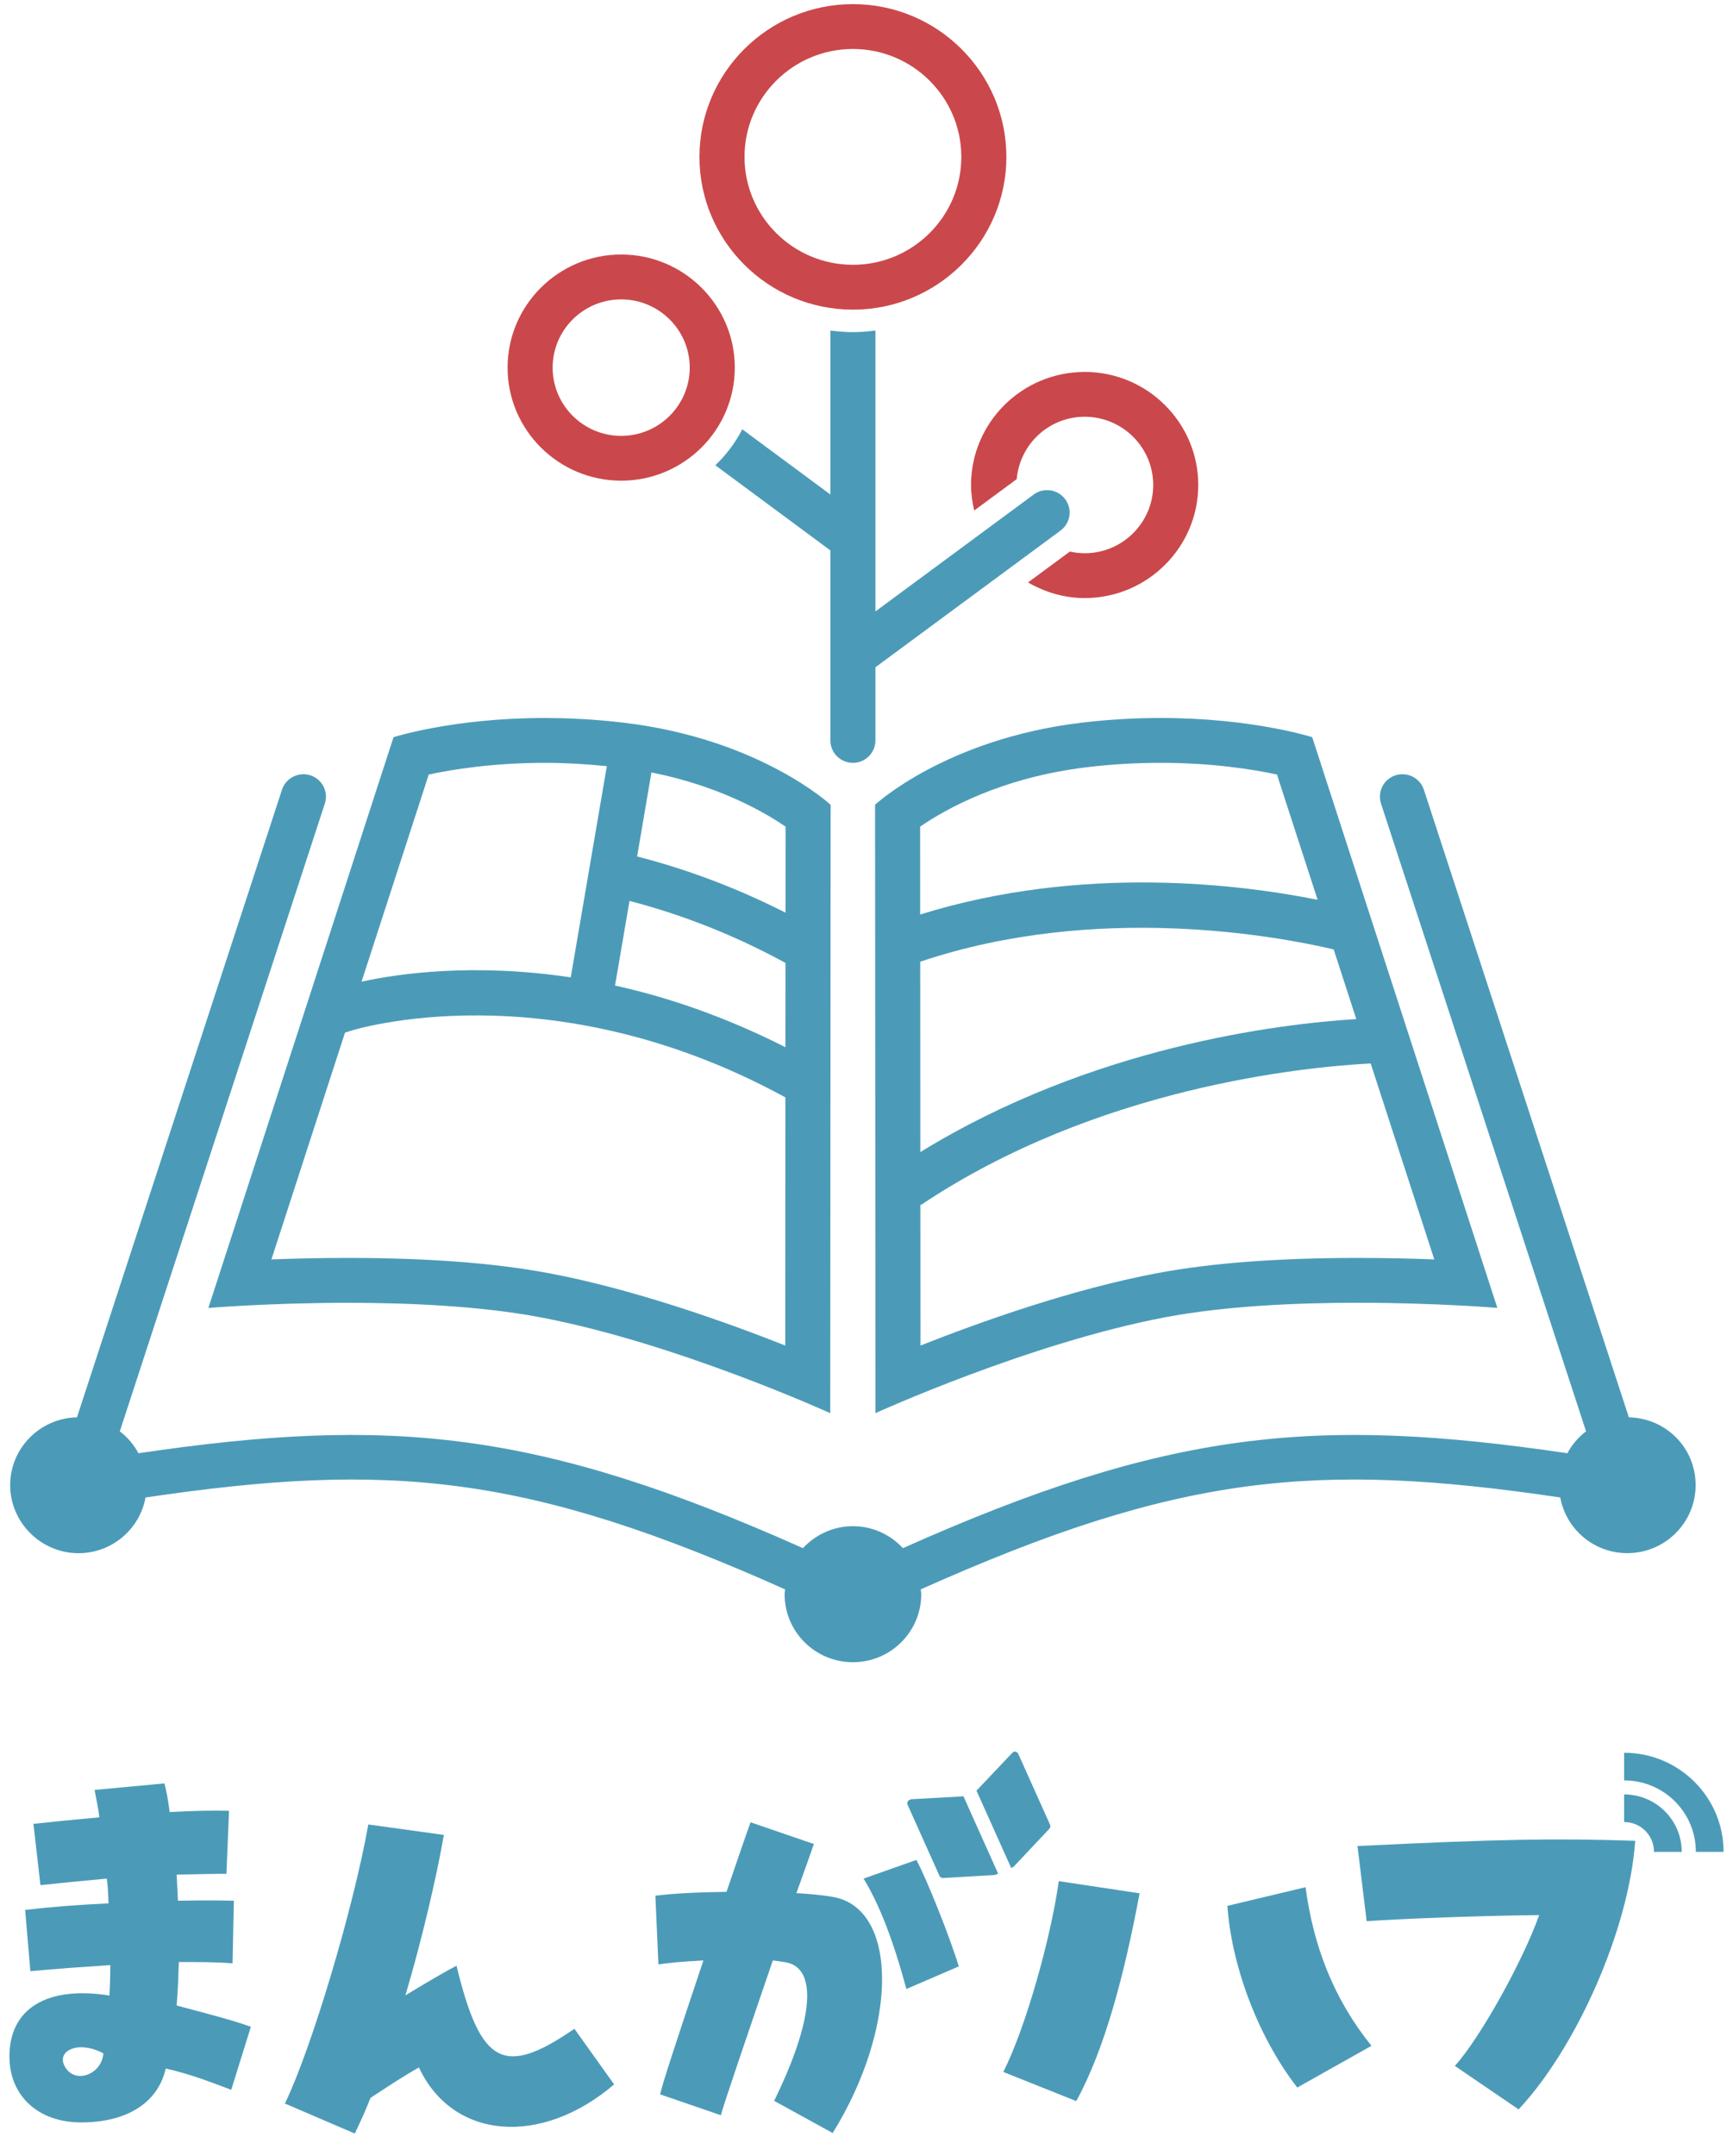 <svg width="74" height="92" viewBox="0 0 74 92" fill="none" xmlns="http://www.w3.org/2000/svg">
<g clip-path="url(#clip0_345_16406)">
<path d="M26.525 20.511C23.85 20.511 21.674 18.346 21.674 15.686C21.674 13.025 23.85 10.86 26.525 10.86C29.2 10.86 31.376 13.025 31.376 15.686C31.376 18.346 29.2 20.511 26.525 20.511ZM26.525 12.775C24.91 12.775 23.598 14.081 23.598 15.687C23.598 17.293 24.91 18.599 26.525 18.599C28.139 18.599 29.452 17.292 29.452 15.687C29.452 14.082 28.138 12.775 26.525 12.775Z" fill="#CA484B"/>
<path d="M56.031 31.456C56.031 31.456 53.487 30.636 49.56 30.636C48.52 30.636 47.383 30.694 46.17 30.839C40.381 31.534 37.366 34.338 37.366 34.338L37.383 60.298C37.383 60.298 43.975 57.298 49.776 56.204C52.324 55.724 55.364 55.589 57.972 55.589C61.307 55.589 63.937 55.808 63.937 55.808L56.031 31.453V31.456ZM39.294 41.036C46.874 38.486 54.653 39.971 56.949 40.512L57.914 43.484C54.6 43.687 46.611 44.661 39.299 49.16L39.294 41.037V41.036ZM46.401 32.739C47.447 32.612 48.51 32.55 49.56 32.55C51.786 32.55 53.534 32.836 54.527 33.049L56.263 38.395C53.044 37.747 46.23 36.865 39.292 39.022L39.29 35.273C40.345 34.546 42.752 33.176 46.401 32.739ZM49.417 54.325C45.744 55.017 41.833 56.415 39.304 57.415L39.3 51.389L39.32 51.419C46.826 46.393 55.678 45.527 58.529 45.378L61.245 53.74C60.305 53.704 59.186 53.676 57.974 53.676C54.579 53.676 51.7 53.894 49.418 54.325H49.417Z" fill="#4B9BB8"/>
<path d="M23.274 30.636C19.348 30.636 16.804 31.456 16.804 31.456L8.897 55.811C8.897 55.811 11.528 55.591 14.862 55.591C17.472 55.591 20.512 55.726 23.059 56.207C28.86 57.3 35.452 60.3 35.452 60.3L35.468 34.341C35.468 34.341 32.453 31.537 26.664 30.841C25.452 30.696 24.314 30.638 23.274 30.638V30.636ZM33.538 44.685C30.955 43.377 28.502 42.546 26.262 42.054L26.88 38.442C29.117 39.025 31.328 39.889 33.458 41.044L33.541 41.09L33.538 44.685ZM18.308 33.049C19.302 32.836 21.05 32.55 23.274 32.55C24.151 32.55 25.035 32.604 25.912 32.692L24.371 41.704C20.227 41.084 17.013 41.542 15.438 41.889L18.308 33.049ZM23.416 54.325C21.135 53.894 18.256 53.676 14.861 53.676C13.647 53.676 12.53 53.704 11.59 53.74L14.731 44.065L14.982 43.983C15.066 43.956 23.406 41.331 33.458 46.784L33.537 46.827L33.531 57.414C31.002 56.414 27.089 55.016 23.418 54.323L23.416 54.325ZM33.542 38.944C31.48 37.9 29.357 37.095 27.205 36.547L27.817 32.961C30.69 33.531 32.628 34.645 33.545 35.274L33.542 38.943V38.944Z" fill="#4B9BB8"/>
<path d="M36.42 13.213C32.806 13.213 29.867 10.289 29.867 6.695C29.867 3.1 32.806 0.176 36.42 0.176C40.033 0.176 42.973 3.1 42.973 6.695C42.973 10.289 40.033 13.213 36.42 13.213ZM36.42 2.09C33.867 2.09 31.791 4.155 31.791 6.695C31.791 9.234 33.867 11.299 36.42 11.299C38.973 11.299 41.049 9.234 41.049 6.695C41.049 4.155 38.973 2.09 36.42 2.09Z" fill="#CA484B"/>
<path d="M45.285 22.639C45.712 22.324 45.801 21.724 45.484 21.3C45.168 20.877 44.566 20.787 44.138 21.102L37.381 26.09V14.104C37.065 14.144 36.746 14.172 36.42 14.172C36.094 14.172 35.773 14.144 35.458 14.104V21.101L31.695 18.318C31.399 18.892 31.009 19.411 30.546 19.854L35.458 23.487V31.594C35.458 32.123 35.889 32.551 36.42 32.551C36.95 32.551 37.381 32.122 37.381 31.594V28.473L45.285 22.64V22.639Z" fill="#4B9BB8"/>
<path d="M46.315 15.871C43.64 15.871 41.464 18.036 41.464 20.696C41.464 21.072 41.517 21.433 41.599 21.784L43.414 20.444C43.545 18.958 44.788 17.783 46.316 17.783C47.93 17.783 49.243 19.09 49.243 20.695C49.243 22.3 47.929 23.607 46.316 23.607C46.099 23.607 45.888 23.579 45.684 23.535L43.897 24.853C44.613 25.265 45.431 25.52 46.315 25.52C48.989 25.52 51.166 23.355 51.166 20.695C51.166 18.034 48.989 15.87 46.315 15.87V15.871Z" fill="#CA484B"/>
<path d="M69.553 60.478L60.8 33.697C60.636 33.195 60.094 32.922 59.588 33.083C59.082 33.247 58.807 33.786 58.97 34.289L67.725 61.075C67.395 61.326 67.125 61.644 66.927 62.01C56.196 60.426 49.882 61.005 38.555 66.06C38.023 65.487 37.267 65.123 36.421 65.123C35.575 65.123 34.819 65.487 34.286 66.06C22.957 61.005 16.644 60.426 5.912 62.01C5.714 61.644 5.445 61.327 5.116 61.076L13.871 34.289C14.035 33.787 13.759 33.247 13.254 33.083C12.748 32.922 12.206 33.195 12.041 33.697L3.287 60.478C1.706 60.512 0.434 61.793 0.434 63.373C0.434 64.954 1.741 66.275 3.351 66.275C4.782 66.275 5.967 65.249 6.215 63.898C16.681 62.349 22.534 62.908 33.524 67.819C33.519 67.888 33.503 67.955 33.503 68.026C33.503 69.628 34.809 70.927 36.42 70.927C38.03 70.927 39.337 69.628 39.337 68.026C39.337 67.955 39.32 67.888 39.316 67.819C50.306 62.908 56.16 62.349 66.623 63.897C66.872 65.248 68.056 66.273 69.487 66.273C71.097 66.273 72.404 64.974 72.404 63.372C72.404 61.77 71.133 60.513 69.554 60.478H69.553Z" fill="#4B9BB8"/>
<path d="M0.403 87.746C0.403 85.706 2.006 84.723 4.673 85.15C4.71 84.427 4.71 84.073 4.71 83.851C3.572 83.926 2.49 84 1.297 84.111L1.074 81.496C2.192 81.366 3.386 81.273 4.635 81.217C4.616 80.68 4.597 80.42 4.56 80.16C3.534 80.254 2.602 80.346 1.726 80.439L1.428 77.824C2.285 77.732 3.199 77.638 4.243 77.545C4.206 77.211 4.131 76.878 4.038 76.377L7.021 76.098C7.113 76.45 7.188 76.859 7.244 77.322C8.176 77.266 9.071 77.247 9.78 77.266L9.669 79.956C9.035 79.956 8.308 79.975 7.543 79.992C7.562 80.363 7.58 80.734 7.599 81.105C8.512 81.086 9.333 81.086 9.986 81.105L9.93 83.776C9.24 83.72 8.456 83.72 7.637 83.72C7.618 84.277 7.6 84.888 7.543 85.575C8.717 85.89 9.893 86.186 10.712 86.483L9.874 89.172C9.017 88.857 8.215 88.523 7.078 88.264C6.742 89.73 5.419 90.564 3.461 90.564C1.652 90.564 0.403 89.451 0.403 87.745L0.403 87.746ZM3.424 88.581C3.891 88.581 4.375 88.191 4.412 87.616C4.076 87.43 3.722 87.356 3.443 87.356C2.847 87.375 2.473 87.746 2.809 88.246C2.958 88.469 3.182 88.581 3.424 88.581Z" fill="#4B9BB8"/>
<path d="M12.166 89.758C13.321 87.365 15.093 81.412 15.727 77.851L18.953 78.296C18.655 80.039 18.002 82.821 17.312 85.14C18.394 84.491 18.99 84.138 19.494 83.878C20.52 88.107 21.508 88.644 24.527 86.568L26.224 88.942C23.092 91.612 19.325 91.297 17.889 88.219C17.255 88.571 16.64 88.98 15.82 89.517C15.633 89.999 15.409 90.5 15.149 91.038L12.166 89.758Z" fill="#4B9BB8"/>
<path d="M42.843 88.41C43.795 86.519 44.858 82.754 45.211 80.269L48.661 80.788C48.008 84.275 47.169 87.447 45.957 89.654L42.843 88.412V88.41ZM52.409 81.324L55.747 80.527C56.083 83.012 56.921 85.257 58.562 87.296L55.393 89.076C53.64 86.813 52.577 83.753 52.41 81.323L52.409 81.324Z" fill="#4B9BB8"/>
<path d="M62.123 88.154C63.223 86.931 65.031 83.666 65.723 81.718C63.447 81.737 59.924 81.866 58.357 81.978L57.965 78.77C64.099 78.473 66.356 78.436 69.824 78.547C69.563 82.312 67.326 87.357 64.846 90.009L62.125 88.154H62.123Z" fill="#4B9BB8"/>
<path d="M33.055 89.645C34.714 86.269 34.957 83.97 33.539 83.729C33.39 83.71 33.203 83.673 32.999 83.654C31.992 86.603 30.893 89.812 30.781 90.257L28.189 89.367C28.244 89.051 28.767 87.438 30.035 83.654C29.178 83.691 28.506 83.765 28.115 83.821L27.985 80.89C28.711 80.797 29.756 80.742 31.023 80.724C31.359 79.741 31.806 78.424 32.049 77.757L34.753 78.684C34.642 78.999 34.305 79.965 34.007 80.779C34.661 80.817 35.182 80.873 35.593 80.946C38.371 81.466 38.352 86.51 35.556 91.017L33.057 89.644L33.055 89.645ZM36.875 80.16L39.131 79.363C39.579 80.198 40.586 82.72 40.94 83.907L38.703 84.871C38.143 82.793 37.546 81.254 36.875 80.16Z" fill="#4B9BB8"/>
<path d="M41.108 76.652L38.9 76.774C38.885 76.781 38.87 76.788 38.841 76.801C38.812 76.813 38.781 76.827 38.765 76.87C38.733 76.919 38.738 76.971 38.758 77.016L40.115 80.041C40.142 80.101 40.214 80.141 40.265 80.136L42.488 80.006L42.548 79.98L42.621 79.947L41.136 76.639L41.108 76.652Z" fill="#4B9BB8"/>
<path d="M43.364 74.743C43.328 74.742 43.291 74.739 43.262 74.753H43.298C43.283 74.762 43.254 74.775 43.239 74.781L41.715 76.387L41.692 76.397L43.177 79.705L43.215 79.688C43.23 79.682 43.259 79.668 43.274 79.662L44.808 78.034C44.855 77.978 44.865 77.92 44.837 77.86L43.48 74.835C43.46 74.791 43.41 74.76 43.367 74.743H43.364Z" fill="#4B9BB8"/>
<path d="M69.354 74.791C69.354 74.791 69.352 74.791 69.351 74.791V75.97C69.351 75.97 69.352 75.97 69.354 75.97C71.043 75.97 72.413 77.332 72.413 79.013C72.413 79.015 72.413 79.019 72.413 79.021H73.597C73.597 79.021 73.597 79.015 73.597 79.013C73.597 76.685 71.694 74.791 69.354 74.791ZM69.354 76.569C69.354 76.569 69.352 76.569 69.351 76.569V77.747C69.351 77.747 69.352 77.747 69.354 77.747C70.056 77.747 70.626 78.314 70.626 79.013C70.626 79.015 70.626 79.019 70.626 79.021H71.81C71.81 79.021 71.81 79.015 71.81 79.013C71.81 77.665 70.708 76.569 69.354 76.569Z" fill="#4B9BB8"/>
</g>
<defs>
<clipPath id="clip0_345_16406">
<rect width="73.194" height="91.235" fill="white" transform="translate(0.403 0.176)"/>
</clipPath>
</defs>
</svg>
